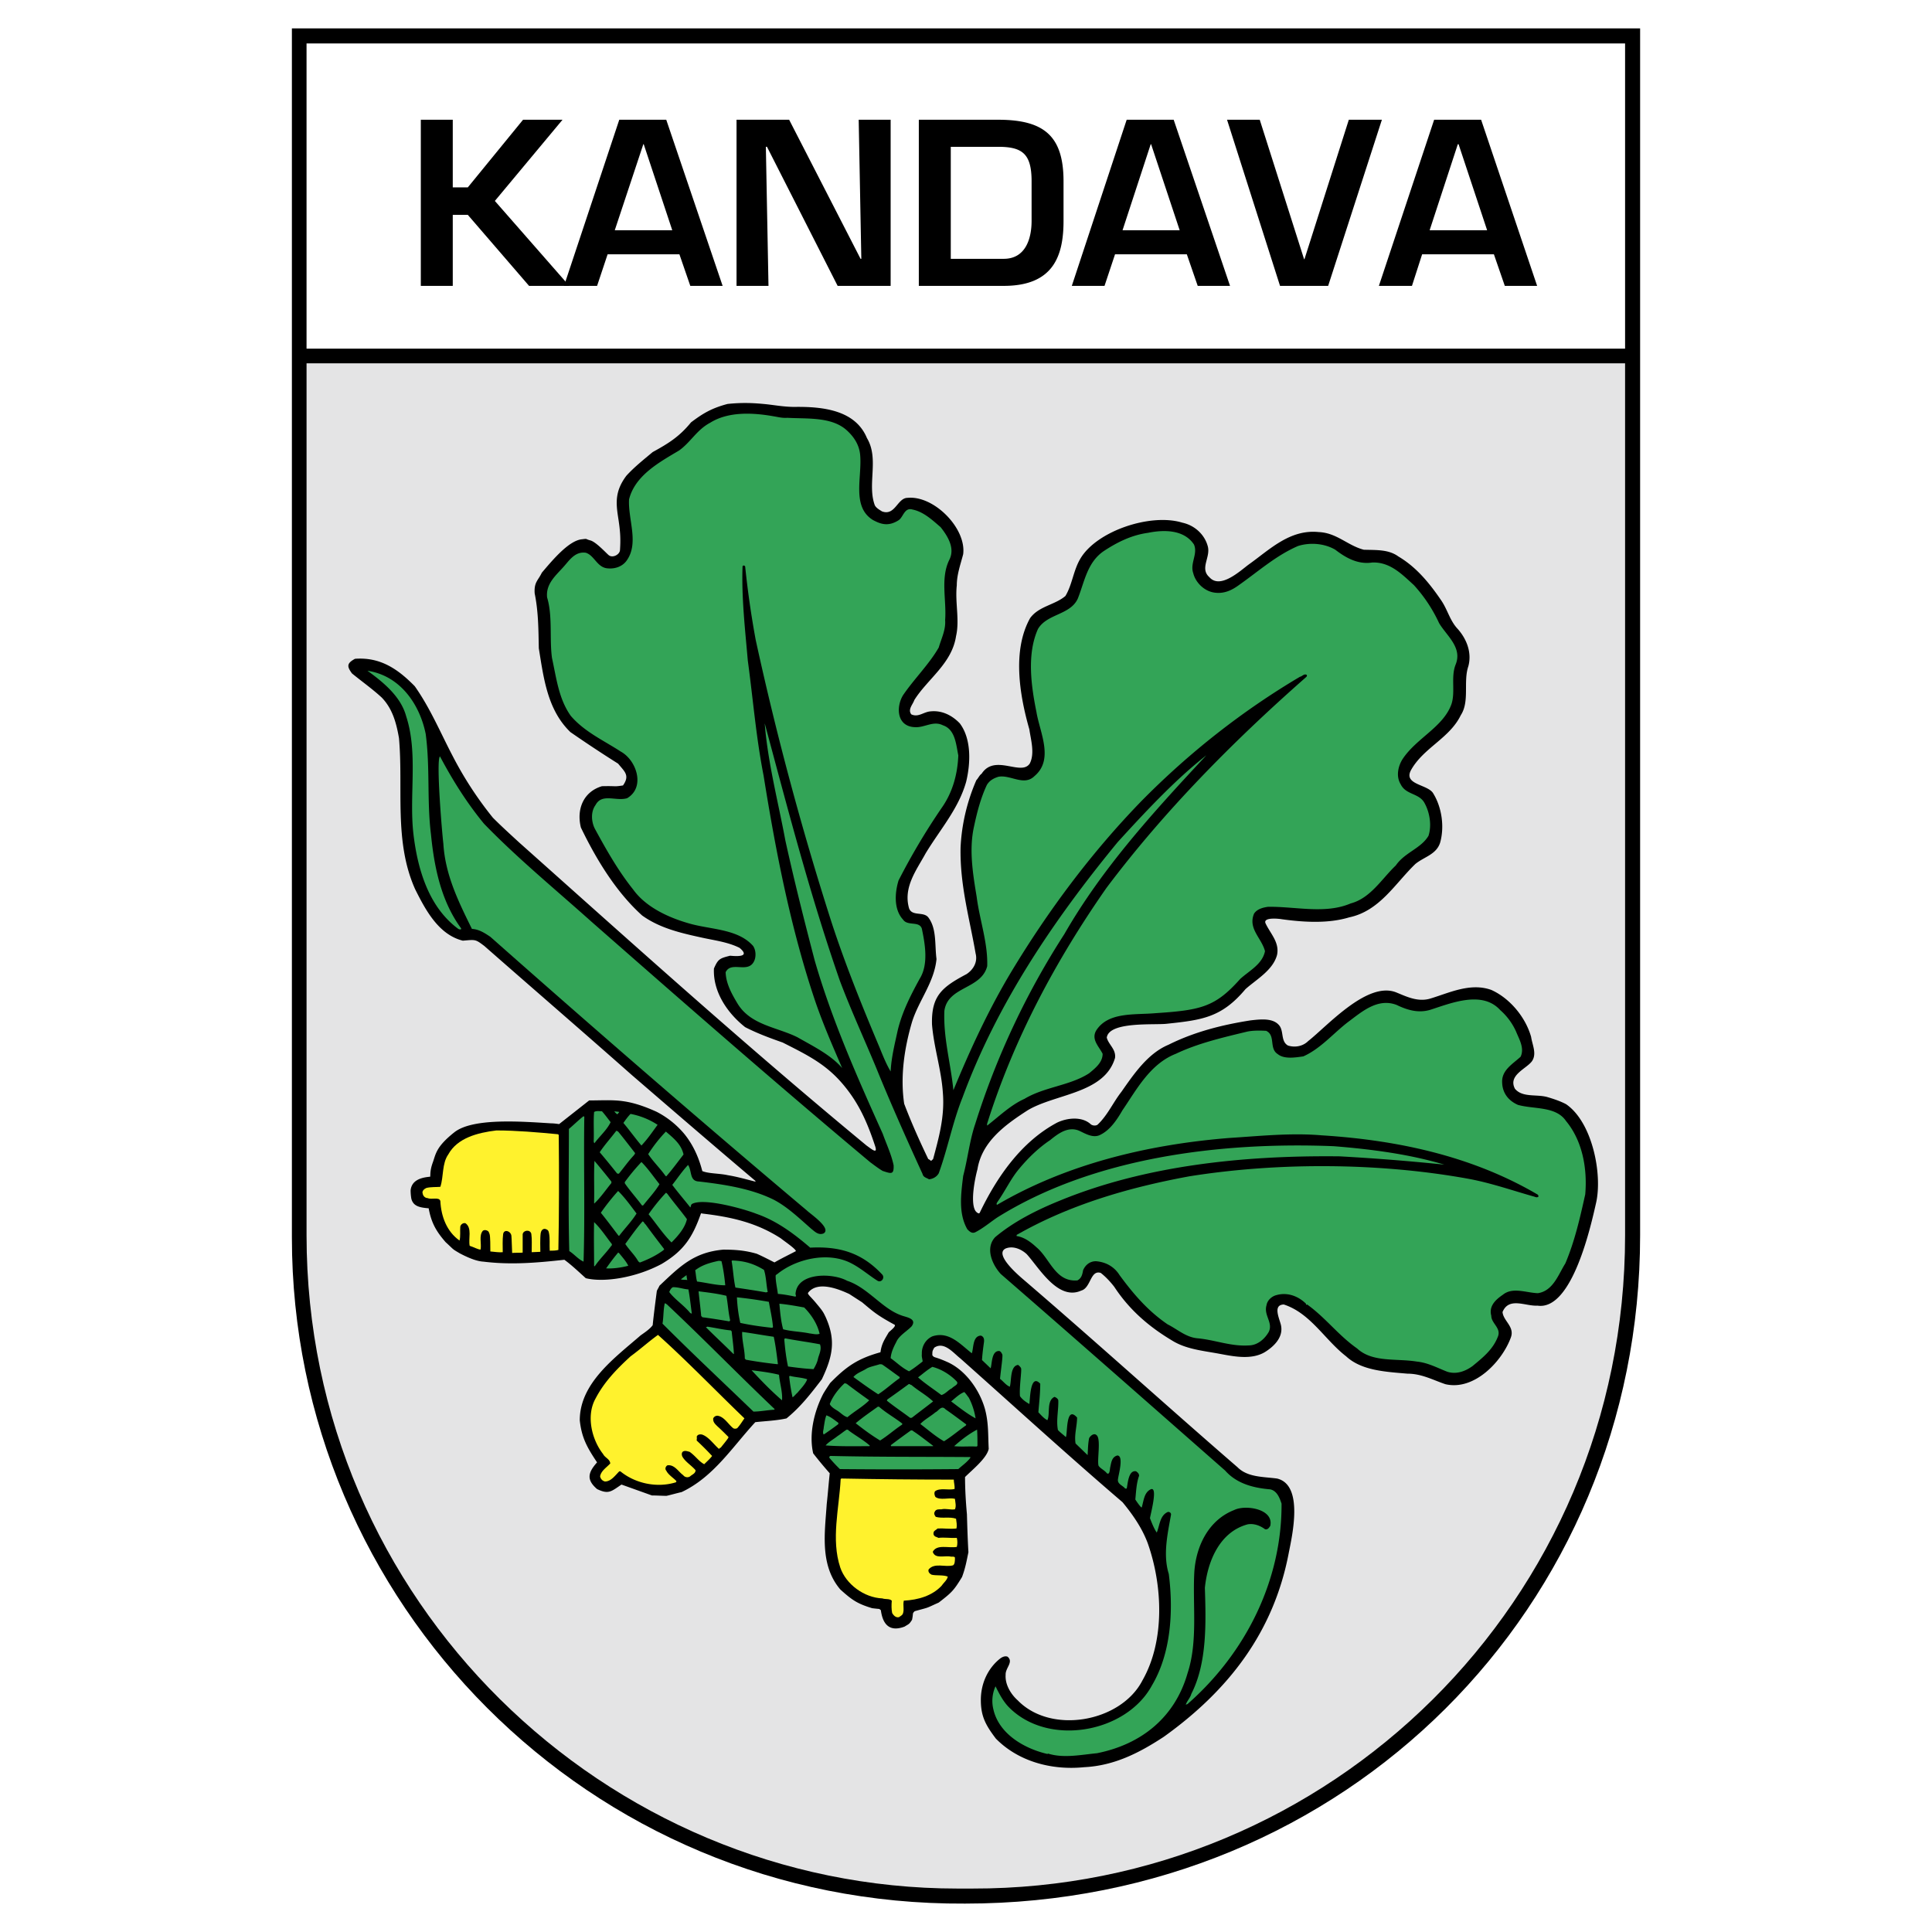 <svg xmlns="http://www.w3.org/2000/svg" width="2500" height="2500" viewBox="0 0 192.756 192.756"><g fill-rule="evenodd" clip-rule="evenodd"><path fill="#fff" d="M0 0h192.756v192.756H0V0z"/><path d="M163.635 2.834v120.412c0 37.014-29.326 66.676-67.351 66.676-37.612.225-67.162-30.15-67.162-66.449V2.834h134.513z"/><path d="M162.135 4.335v118.911l-.076 3.375-.225 3.338-.412 3.264-.563 3.224-.75 3.149-.863 3.113-1.012 3.037-1.125 2.963-1.312 2.889-1.426 2.81-1.574 2.738-1.688 2.625-1.8 2.551-1.913 2.475-2.062 2.361-2.176 2.25-2.248 2.176-2.363 2.025-2.475 1.95-2.588 1.8-2.662 1.688-2.775 1.574-2.85 1.426-2.926 1.312-3 1.162-3.074 1.012-3.15.863-3.225.713-3.301.6-3.375.412-3.412.225-3.45.113-3.45-.074-3.375-.227-3.299-.412-3.263-.562-3.188-.75-3.15-.862-3.075-1.013-3-1.2-2.887-1.275-2.85-1.463-2.738-1.574-2.662-1.688-2.588-1.838-2.474-1.949-2.363-2.062-2.288-2.176-2.137-2.25-2.062-2.363-1.951-2.475-1.799-2.549-1.688-2.662-1.575-2.738-1.425-2.813-1.312-2.849-1.163-2.963-1.013-3-.899-3.076-.713-3.149-.563-3.15-.412-3.225-.262-3.301-.076-3.298V4.335h131.551z"/><path fill="#fff" d="M30.584 34.785h131.551V4.335H30.584v30.45z"/><path d="M162.135 36.247v86.999c0 36.525-29.475 65.25-65.138 65.176h-1.462c-35.137 0-64.95-28.65-64.95-65.176V36.247h131.55z" fill="#e4e4e5"/><path d="M45.172 11.947h-3.187v16.575h3.187v-7.087h1.5l6.113 7.087h4.012l-7.425-8.475 6.75-8.1h-3.937l-5.513 6.75h-1.5v-6.75z"/><path d="M67.785 25.372l1.087 3.15h3.225l-5.625-16.575h-4.688l-5.513 16.575h3.3l1.05-3.15h7.164zm-.713-2.4h-5.737l2.85-8.587h.038l2.849 8.587zM85.934 25.822h-.075l-7.125-13.875h-5.25v16.575h3.188l-.262-13.875h.112l7.05 13.875h5.287V11.947h-3.187l.262 13.875zM91.671 28.522h8.475c4.988 0 5.963-3.037 5.963-6.487v-3.938c0-4.5-1.912-6.15-6.525-6.15h-7.913v16.575zm3.188-2.7V14.647h4.725c2.438 0 3.338.712 3.338 3.45v3.938c0 1.837-.637 3.787-2.775 3.787h-5.288zM118.41 25.372l1.086 3.15h3.225l-5.623-16.575h-4.689l-5.475 16.575h3.264l1.049-3.15h7.163zm-.713-2.4h-5.701l2.812-8.587h.037l2.852 8.587zM134.572 11.947l-4.426 13.913h-.037l-4.425-13.913h-3.262l5.287 16.575h4.801l5.361-16.575h-3.299zM149.047 25.372l1.088 3.15h3.225l-5.588-16.575h-4.688l-5.512 16.575h3.299l1.014-3.15h7.162zm-.676-2.4h-5.736l2.812-8.587h.074l2.85 8.587zM79.259 40.597c2.812-.038 6.075.3 7.237 3.112 1.238 2.062 0 4.612.788 6.712.15.263.413.413.712.6 1.312.488 1.538-1.35 2.55-1.35 2.625-.263 5.887 3.037 5.55 5.625-.262 1.013-.637 2.025-.637 3.113-.188 1.688.3 3.45-.075 5.062-.413 2.737-2.85 4.275-4.163 6.375-.15.45-.675.938-.3 1.425.712.337 1.237-.263 1.95-.3 1.163-.113 2.175.45 2.888 1.2 1.162 1.538 1.088 3.938.638 5.812-.75 2.7-2.625 4.8-4.05 7.163-.9 1.65-2.25 3.375-1.65 5.475.3.825 1.425.3 1.913.9.862 1.125.637 2.737.825 4.163-.225 2.325-1.763 4.124-2.438 6.263-.75 2.549-1.2 5.4-.787 8.174.712 1.875 1.537 3.713 2.4 5.514.337.15.188.299.488 0 .562-2.1 1.162-4.201.975-6.562-.15-2.363-.9-4.537-1.087-6.863-.075-2.85.975-3.713 3.45-5.025.675-.449 1.125-1.199.9-2.062-.6-3.487-1.575-6.787-1.5-10.575.112-2.362.675-4.65 1.576-6.712.188-.188.299-.488.523-.638 1.312-2.025 3.938.263 4.801-1.013.525-1.012.113-2.362-.037-3.412-.977-3.413-1.725-7.875.074-11.1.863-1.2 2.475-1.313 3.525-2.213.676-1.125.787-2.513 1.463-3.675 1.611-2.812 7.049-4.613 10.199-3.638 1.238.263 2.25 1.2 2.551 2.4.262 1.087-.826 2.175.148 3.038 1.088 1.238 3.076-.638 3.939-1.275 2.062-1.462 4.086-3.525 6.975-3.225 1.799.075 2.887 1.35 4.5 1.763 1.273.037 2.475-.038 3.449.675 1.838 1.087 3.15 2.737 4.275 4.388.637.938.863 2.025 1.65 2.85.861.976 1.424 2.325 1.049 3.713-.525 1.537.15 3.487-.75 4.875-1.125 2.325-3.75 3.262-4.986 5.513-.75 1.462 1.762 1.387 2.25 2.325.824 1.35 1.125 3.262.674 4.875-.375 1.2-1.611 1.425-2.475 2.138-2.025 1.95-3.562 4.688-6.6 5.325-2.1.637-4.537.487-6.713.188-.188-.038-1.988-.263-1.613.45.488 1.013 1.389 1.875 1.127 3.113-.414 1.537-2.062 2.437-3.15 3.412-2.363 2.812-4.275 3.076-7.838 3.451-1.201.15-5.775-.264-6 1.387.188.713.938 1.162.824 2.025-1.049 3.562-5.924 3.562-8.699 5.213-2.213 1.424-4.574 3.111-5.025 5.887-.188.676-.75 3.188-.225 4.125.037.076.338.412.449.225 1.688-3.523 4.125-7.086 7.727-9 1.012-.486 2.512-.637 3.375.188.188.113.412.15.637.039 1.012-.938 1.574-2.25 2.4-3.301 1.236-1.762 2.625-3.824 4.688-4.688 2.549-1.275 5.324-1.988 8.211-2.438 1.014-.113 2.289-.262 2.889.562.412.6.113 1.537.824 1.949.713.227 1.5.076 2.025-.449 1.912-1.5 5.926-6.037 8.812-4.838 1.012.412 2.137.975 3.375.6 1.875-.562 3.975-1.611 6.076-.861 1.836.824 3.412 2.699 3.975 4.688.111.787.6 1.688.074 2.438-.562.75-2.4 1.387-1.688 2.736.75.9 2.139.525 3.225.826.639.188 1.312.412 1.875.713 2.625 1.799 3.639 6.975 3 9.824-.486 2.137-2.361 10.801-5.85 10.275-1.199.074-2.85-.9-3.488.637.076.9 1.238 1.463.826 2.551-.863 2.361-3.637 5.324-6.525 4.65-1.236-.414-2.363-1.051-3.787-1.051-2.176-.188-4.576-.301-6.113-1.725-2.137-1.65-3.562-4.312-6.225-5.176-1.199.037-.338 1.574-.262 2.176.188 1.162-.787 2.062-1.65 2.588-1.35.787-3.113.412-4.537.148-1.613-.299-3.301-.449-4.688-1.312-2.326-1.387-4.275-3.074-5.775-5.361-.375-.488-.863-1.014-1.35-1.389-1.051-.336-.975 1.5-1.951 1.764-2.324 1.049-4.236-2.326-5.438-3.639-.523-.486-1.35-.861-2.1-.562-1.162.562 1.201 2.588 1.576 2.926 7.35 6.299 14.324 12.637 21.561 18.9 1.014 1.012 2.551.938 3.939 1.125 2.699.637 1.5 5.736 1.162 7.463-1.5 7.836-5.963 13.648-12.451 18.299-2.398 1.574-4.912 2.887-7.949 3.037-3.375.338-6.637-.637-8.812-2.85-1.051-1.387-1.5-2.25-1.5-3.863 0-1.611.676-3.111 1.875-4.086.188-.15.488-.338.787-.227.639.525-.225 1.127-.188 1.801-.074.975.525 1.949 1.201 2.551 3.336 3.449 10.312 2.174 12.449-1.988 2.25-3.938 2.025-9.449.525-13.688-.562-1.5-1.463-2.812-2.514-4.088-5.475-4.688-10.762-9.525-16.2-14.361-.675-.525-1.612-1.727-2.587-1.051-.188.338-.188.338-.188.75.225.301.15.076 1.5.676 1.837.824 3.224 2.812 3.75 4.688.375 1.387.301 2.586.375 3.975-.188.938-1.65 2.1-2.362 2.812 0 1.199.075 2.475.188 3.713.037 1.273.074 2.512.149 3.787-.188.9-.3 1.574-.637 2.475-.825 1.35-1.013 1.537-2.325 2.551-1.425.637-.788.412-2.4.861-.263.264-.112.15-.263.863-.3.449-.262.375-.75.676-1.5.561-2.175-.227-2.362-1.65-.375-.188.375-.039-.862-.188-1.5-.451-2.025-.826-3.188-1.875-2.062-2.438-1.538-5.662-1.35-8.514.112-1.012.188-2.023.3-3.074a41.099 41.099 0 0 1-1.65-1.988c-.45-1.949.113-4.236 1.013-5.961.225-.377.45-.713.675-1.051 1.612-1.65 2.737-2.438 5.025-3.074.112-.863.412-1.275.825-1.988.188-.188.712-.562.6-.75-1.8-.975-2.138-1.312-3.263-2.25l-1.275-.824c-1.125-.525-3.15-1.312-4.087-.15-.15.15.225.375.862 1.162.638.75.675.9.862 1.275 1.05 2.324.713 3.938-.375 6.225-1.125 1.463-2.1 2.736-3.524 3.9-1.013.225-2.1.262-3.113.375-2.288 2.475-4.163 5.475-7.35 6.975-.487.111-1.013.262-1.5.375-.487 0-.938-.037-1.462-.037l-3.038-1.088c-1.013.676-1.275 1.012-2.438.449-1.087-.938-.9-1.65 0-2.662-.975-1.463-1.538-2.438-1.725-4.199 0-3.713 3.487-6.227 6.075-8.475.375-.264.938-.639 1.2-1.014.113-1.125.263-2.25.413-3.412.075-.188.188-.338.262-.525 2.025-1.912 3.413-3.338 6.375-3.6 1.2 0 2.175.074 3.337.412.6.264 1.163.562 1.763.863.712-.412 1.5-.789 2.137-1.125 0-.225-1.237-1.051-1.5-1.275-2.438-1.574-4.95-2.137-7.838-2.475-.075-.037-.112-.037-.15.037-.825 2.324-1.688 3.674-3.9 4.988-2.588 1.387-5.775 1.875-7.575 1.424-.788-.713-1.462-1.35-2.137-1.838-2.738.301-5.325.525-8.063.188-.712-.037-1.575-.412-2.362-.824-.825-.488-.525-.301-1.425-1.125-.975-1.125-1.425-1.949-1.688-3.375-1.013-.074-1.538-.262-1.725-.938a4.85 4.85 0 0 1-.075-.863c.112-1.012 1.05-1.273 1.95-1.35.038-.188-.038-.6.263-1.424.3-.826.3-1.539 2.138-3 1.837-1.463 6.675-1.088 9.675-.9.262 0 .525.037.788.074l3-2.361c1.237 0 2.325-.076 3.375.074 1.088.15 2.175.525 3.337 1.051a8.937 8.937 0 0 1 2.775 2.211c.825 1.014 1.425 2.25 1.8 3.713.638.264 1.725.225 2.55.412.937.15 1.837.414 2.737.639.038 0 .038-.037-.038-.113-4.125-3.486-8.212-7.012-12.3-10.537-4.875-4.312-9.788-8.551-14.7-12.863-.9-.675-.862-.637-2.138-.525-2.437-.6-3.75-3.112-4.762-5.137-2.137-4.763-1.163-10.05-1.612-15.075-.262-1.5-.638-2.925-1.725-4.05-.938-.862-1.95-1.575-2.962-2.4-.525-.712-.525-1.012.3-1.462 2.512-.188 4.274 1.012 5.962 2.737 1.538 2.175 2.55 4.612 3.788 6.975a36.05 36.05 0 0 0 4.012 6.15c.825.825 1.688 1.612 2.587 2.438 11.438 10.2 22.837 20.474 34.688 30.263.525.375 1.125.898.862.074-.825-2.512-1.725-4.5-3.413-6.412s-3.6-2.812-5.812-3.938c-1.275-.451-2.512-.9-3.75-1.537-1.763-1.389-3.226-3.525-3.113-5.852.413-.937.562-1.012 1.612-1.274.788.075 2.025.113.938-.788-1.2-.6-2.588-.75-3.9-1.05-2.062-.45-4.087-.938-5.812-2.175-2.625-2.362-4.612-5.663-6.112-8.775-.45-1.8.225-3.563 2.1-4.125 1.538-.038 1.125.075 2.1-.075.713-1.013.15-1.388-.487-2.175a129.243 129.243 0 0 1-4.762-3.149c-2.288-2.213-2.663-5.363-3.15-8.363-.037-1.837-.037-3.637-.412-5.475-.075-1.125.337-1.274.712-2.062 1.05-1.237 2.7-3.225 4.012-3.337.6-.075.263-.038.825.112.6.15 1.725 1.425 1.875 1.5.375.262 1.05-.075 1.087-.525.075-1.125.038-1.875-.188-3.3-.225-1.462-.3-2.625.825-4.125.825-.9 1.688-1.575 2.625-2.362 1.575-.863 2.663-1.538 3.825-2.963 1.238-.937 2.1-1.425 3.638-1.837 1.425-.15 2.55-.113 3.975.037.903.107 1.766.257 2.703.257z"/><path d="M78.547 41.685c2.025.112 4.425-.113 5.925 1.237.75.675 1.274 1.5 1.35 2.512.188 2.212-.862 5.137 1.275 6.45.713.375 1.5.712 2.587 0 .45-.338.562-1.275 1.351-1.05 1.125.225 2.024 1.088 2.812 1.763.712.9 1.462 2.1.863 3.263-.9 1.837-.263 4.012-.413 6 .075.975-.375 1.837-.638 2.738-.937 1.65-2.438 3.112-3.562 4.762-.712 1.163-.637 3.112 1.163 3.188.975.075 1.838-.675 2.812-.187 1.237.412 1.312 1.912 1.538 3-.075 1.95-.6 3.712-1.613 5.175a65.938 65.938 0 0 0-4.35 7.312c-.375 1.237-.488 2.887.45 3.899.45.675 1.613.113 1.875.9.337 1.612.675 3.599-.226 5.025-.9 1.65-1.725 3.262-2.175 5.1-.3 1.389-.638 2.701-.712 4.125-.45-.75-.788-1.611-1.125-2.438-1.725-4.088-3.375-8.175-4.762-12.412a305.211 305.211 0 0 1-7.575-28.2 92.55 92.55 0 0 1-1.05-7.312c-.038-.15-.263-.15-.263 0-.112 3.075.263 6.337.525 9.375.525 3.862.825 7.65 1.575 11.475 1.238 7.725 2.738 15.375 5.175 22.575.788 2.287 1.725 4.426 2.663 6.6-1.125-1.312-2.888-2.174-4.463-3.074-2.024-1.012-4.65-1.199-5.962-3.338-.562-.938-1.163-1.986-1.2-3.15.562-1.162 2.25.188 2.85-1.125.188-.412.188-1.05-.112-1.5-1.538-1.725-4.237-1.612-6.413-2.25-2.1-.6-4.312-1.65-5.55-3.375-1.5-1.875-2.663-3.938-3.788-6-.375-.675-.487-1.725.038-2.438.637-1.2 2.062-.337 3.15-.675 1.838-1.087.938-3.787-.637-4.65-1.725-1.125-3.6-1.95-4.988-3.562-1.2-1.688-1.425-3.712-1.875-5.775-.263-1.875.075-4.2-.487-6.037-.15-1.388.9-2.213 1.688-3.113.562-.637 1.125-1.5 2.175-1.35.825.263 1.088 1.35 2.025 1.538.712.113 1.5-.075 1.987-.675 1.35-1.763.188-4.125.3-6.188.6-2.4 3.038-3.712 4.988-4.875 1.163-.825 1.762-2.062 3.112-2.775 1.8-1.125 4.238-1.012 6.337-.637.45.074.862.186 1.35.149zM119.121 54.322c.414.937-.412 1.875-.074 2.85.225.937 1.088 1.8 2.1 1.95 1.014.15 1.801-.262 2.514-.788 1.912-1.35 3.674-2.925 5.85-3.862 1.199-.375 2.625-.263 3.713.375.975.75 2.211 1.5 3.674 1.275 1.801-.075 3 1.2 4.162 2.25a14.818 14.818 0 0 1 2.514 3.788c.75 1.274 2.361 2.438 1.648 4.162-.486 1.237 0 2.7-.412 3.938-.824 2.288-3.486 3.375-4.875 5.475-.449.712-.674 1.725-.188 2.512.525 1.088 1.875.863 2.4 1.913.488.899.713 2.175.375 3.225-.75 1.275-2.361 1.65-3.262 2.962-1.389 1.312-2.514 3.263-4.5 3.788-2.551 1.088-5.477.3-8.25.337-.525.075-1.088.225-1.389.675-.637 1.5.75 2.438 1.088 3.75-.262 1.312-1.574 1.951-2.475 2.775-2.475 2.775-3.863 3.113-8.438 3.412-2.1.188-4.725-.15-5.926 1.725-.523.9.264 1.576.639 2.326 0 .861-.713 1.424-1.35 1.949-1.914 1.238-4.463 1.35-6.451 2.551-1.35.6-2.512 1.725-3.713 2.662-.037-.113 0-.225.039-.338 2.662-8.4 6.824-16.162 11.85-23.362 5.775-7.688 12.6-14.588 19.838-20.963.074-.075.225-.15.148-.3-.262-.15-.449.15-.674.188-5.701 3.375-11.025 7.538-15.826 12.412-5.023 5.175-9.336 10.988-12.975 17.025-2.25 3.75-4.087 7.725-5.775 11.812-.262-2.662-1.013-5.213-.9-7.912.337-2.475 3.675-2.137 4.274-4.463.076-2.325-.75-4.575-1.049-6.899-.375-2.288-.788-4.725-.264-7.05.301-1.425.676-2.85 1.275-4.125.264-.45.676-.675 1.162-.825 1.201-.225 2.551.976 3.602-.075 1.949-1.65.523-4.35.188-6.375-.525-2.587-.977-5.775.148-8.288.9-1.537 3.227-1.387 3.977-3.037.674-1.688.938-3.638 2.625-4.763 1.312-.862 2.736-1.575 4.387-1.8 1.652-.337 3.601-.3 4.576 1.163zM42.472 73.222c.45 3.375.112 6.675.525 10.012.337 3.413 1.05 6.712 3 9.375.075.188-.188.113-.263.075-2.962-2.175-4.087-5.962-4.5-9.6-.413-3.862.488-7.95-.712-11.625-.525-1.95-2.25-3.375-3.862-4.538 3.262.489 5.212 3.338 5.812 6.301z" fill="#33a457"/><path d="M83.797 97.859c1.087 2.887 2.4 5.738 3.6 8.625 1.462 3.6 3.037 7.125 4.649 10.65.075.338.413.375.638.525.413-.039.788-.264.975-.602.9-2.475 1.388-5.1 2.363-7.537 3.451-9.375 9.076-17.7 15.488-25.5 2.736-3 5.736-6.225 8.85-8.663-5.287 5.663-10.387 11.25-14.176 17.85a78.034 78.034 0 0 0-8.887 18.937c-.562 1.65-.75 3.488-1.2 5.176-.225 1.838-.487 3.75.413 5.324.225.225.45.451.788.301.75-.375 1.463-.975 2.176-1.463 9.637-6.037 22.387-7.574 33.6-7.125 3.75.301 7.5.787 11.023 1.838a220.172 220.172 0 0 0-10.424-.826c-9.713-.111-19.426.938-27.863 4.389-2.324.938-4.648 2.1-6.523 3.674-1.014 1.088-.301 2.738.562 3.676 7.387 6.412 14.961 13.088 22.387 19.613 1.125 1.273 2.738 1.725 4.5 1.873.676.15.938.863 1.125 1.426.037 7.65-3.562 14.887-9.375 19.988-.037.037-.15.037-.188.074.15-.412.449-.676.562-1.088 1.574-3.074 1.463-7.086 1.35-10.574.264-2.625 1.463-5.588 4.275-6.338.637-.113 1.275.15 1.725.488.264.074.412-.15.525-.338.375-1.688-2.475-2.137-3.6-1.576-2.514.977-3.789 3.525-3.975 6.15-.189 3.301.375 6.938-.676 10.125-1.238 4.35-4.537 7.088-9.037 7.988-1.576.15-3.338.525-4.875.037l-.076.037c-2.398-.562-4.875-2.062-5.398-4.5a3.517 3.517 0 0 1 .225-2.25c.338.676.713 1.426 1.275 2.025 3.898 4.051 11.736 2.662 14.324-2.1 1.875-3.15 2.176-7.312 1.688-11.137-.6-1.914-.113-4.014.225-5.926 0-.15-.111-.262-.301-.262-.824.336-.824 1.35-1.123 2.062-.264-.375-.488-.939-.676-1.426 0-.225.9-3.412 0-2.85-.6.336-.637 1.162-.824 1.762-.039.113-.602-.713-.639-.787.076-.787.113-1.65.375-2.363 0-.225-.15-.338-.299-.449-.789-.15-.826 1.312-.939 1.725h-.148c-.264-.338-.826-.449-.713-.975.037-.375.6-2.326-.074-2.326-.562.15-.602.713-.713 1.201-.039.188-.039.787-.338.562-.225-.301-.637-.451-.824-.75-.15-.6.262-2.662-.188-3.037-.264-.264-.639.074-.75.299-.113.562-.113 1.125-.15 1.688l-1.201-1.162c-.148-.863.15-1.725.15-2.588-1.162-1.312-.938 1.764-1.125 1.951-.225-.227-.6-.488-.787-.713-.188-.975.074-1.988.037-2.963-.037-.15-.188-.262-.375-.338-.824.375-.412 1.727-.713 2.326-.375-.188-.637-.525-.898-.787.074-.939.186-1.875.186-2.852-1.012-1.086-1.012 1.576-1.086 2.025-.338-.188-.713-.449-.938-.787-.076-.938.188-2.512.111-2.775-.037-.111-.188-.262-.299-.338-.826.113-.639 1.613-.826 2.176-.375-.15-.637-.525-.975-.787.076-.826.301-2.287.225-2.438-.074-.15-.148-.301-.299-.338-.787-.037-.713 1.275-.863 1.725l-.861-.824c.037-.6.111-1.162.188-1.725.074-.451-.076-.639-.301-.713-.824.037-.713 1.199-.9 1.762-1.088-.824-2.25-2.25-3.938-1.688-.675.301-1.087 1.014-1.05 1.764-.038.299.074.523.074.748-.487.375-.862.676-1.35.977-.75-.375-1.163-.826-1.837-1.312.038-.562.3-1.125.562-1.613.262-.637 1.087-1.088 1.538-1.574.562-.787-.6-.9-1.05-1.088-1.913-.676-3.338-2.775-5.4-3.449-1.425-.789-4.95-.863-5.138 1.273-.037.076.15.338-.075.301-.562-.113-1.125-.225-1.688-.262-.075-.602-.225-1.201-.225-1.801 0-.113.15-.15.225-.225 1.837-1.463 4.987-2.213 7.275-1.051.975.488 1.763 1.199 2.662 1.764.375.225.75-.264.488-.602-2.025-2.174-4.237-2.85-7.2-2.699-1.575-1.35-3.3-2.662-5.362-3.375-1.125-.451-5.288-1.65-6.45-.975-.112.111-.075.225-.15.338-.563-.713-1.238-1.5-1.8-2.25.562-.713.975-1.352 1.575-1.988.412.6.112 1.613 1.087 1.65 2.587.299 5.212.713 7.425 1.799 1.387.713 2.587 1.875 3.787 2.926.338.262.713.676 1.237.449.788-.523-1.35-1.949-1.688-2.287-10.425-8.775-21.149-18.074-31.574-27.3-.563-.375-1.125-.75-1.838-.788-1.312-2.662-2.662-5.362-2.85-8.512-.113-.862-.75-8.363-.337-8.7 1.275 2.399 2.662 4.612 4.388 6.712 3.3 3.412 7.087 6.525 10.649 9.712 9.226 8.099 18.488 16.201 27.9 24.076.412.299.787.6 1.237.861.825.264 1.125.412 1.087-.562-.225-1.088-.712-2.1-1.087-3.15-2.55-5.662-5.062-11.324-6.787-17.287-1.05-4.013-2.025-7.875-2.925-11.962-.712-3.825-1.763-7.837-2.062-11.7 2.326 8.631 4.538 17.181 7.501 25.693z" fill="#33a457"/><path d="M151.26 102.922c.299.75.861 1.65.449 2.512-.824.75-1.912 1.352-1.838 2.588.037 1.051.639 1.801 1.576 2.213 1.611.449 3.787.113 4.799 1.613 1.613 1.949 2.139 4.688 1.914 7.312-.525 2.361-1.051 4.688-1.988 6.898-.676 1.051-1.201 2.738-2.738 2.963-1.162-.037-2.512-.637-3.486.15-.713.486-1.426 1.125-1.162 2.1 0 .787 1.049 1.238.637 2.137-.488 1.238-1.463 2.025-2.514 2.889-.674.488-1.574.863-2.512.562-.975-.375-1.912-.9-3.037-1.014-2.062-.336-4.426.113-5.963-1.311-1.875-1.312-3.15-3.076-4.988-4.389-.148.113-.074-.074-.148-.111-.75-.713-1.801-1.127-2.889-.826-.486.113-.938.525-1.012 1.014-.301 1.012.676 1.725.225 2.662-.412.713-1.125 1.35-2.025 1.35-1.762.113-3.375-.562-5.1-.713-1.162-.113-1.986-.9-2.963-1.387-1.986-1.35-3.449-3.076-4.799-4.914-.488-.787-1.312-1.311-2.363-1.387-.6 0-1.051.375-1.275.9-.074.412-.148.787-.562 1.012-2.211.188-2.736-2.174-4.086-3.299-.525-.488-1.201-1.014-1.988-1.125 0-.037 0-.15.074-.15 5.213-2.963 11.062-4.688 17.176-5.812 8.963-1.426 19.088-1.35 27.9.262 2.213.414 4.35 1.164 6.486 1.764.113.037.264.111.375.037.113-.037.037-.15 0-.225-6.375-3.75-13.725-5.438-21.6-5.926-3.037-.262-6.188.076-9.188.264-8.4.674-16.387 2.699-23.174 6.674-.113-.111.037-.262.074-.338.787-1.125 1.312-2.287 2.137-3.262.9-1.088 1.951-2.1 3.076-2.85.787-.639 1.799-1.426 2.924-.938.639.299 1.426.787 2.139.375.975-.488 1.65-1.537 2.174-2.438 1.389-2.025 2.738-4.613 5.326-5.625 2.213-1.051 4.65-1.613 7.125-2.213.562-.113 1.236-.113 1.875-.074.975.449.262 1.762 1.162 2.324.637.525 1.762.338 2.549.225 1.764-.787 3.039-2.361 4.539-3.486 1.312-.977 2.887-2.363 4.762-1.65 1.012.486 2.137.861 3.375.486 2.1-.674 5.176-1.949 6.975.039a6.242 6.242 0 0 1 1.575 2.138zM60.922 111.959c-.375.787-1.087 1.389-1.613 2.1a.285.285 0 0 1-.075-.188c.038-1.049-.038-1.949.038-2.924.225-.15.562-.076.787-.076.3.338.601.75.863 1.088zM61.785 110.947c-.038.037-.113.15-.188.225a.743.743 0 0 1-.3-.301c.15.039.412.039.488.076zM65.609 112.223c-.525.711-.975 1.387-1.575 2.023 0 .039-.075.039-.075 0-.6-.711-1.163-1.5-1.763-2.211.188-.264.45-.639.713-.9a7.413 7.413 0 0 1 2.7 1.088zM58.297 111.396c-.075 4.838.075 9.639-.075 14.475-.525-.225-.938-.75-1.425-1.049-.112-4.201-.038-8.062-.038-12.188.45-.375.938-.863 1.463-1.275 0 .037.037.037.075.037z" fill="#33a457"/><path d="M55.634 113.16c.113 0 .113.111.113.148.038 3.676.038 7.688-.038 11.4-.263.074-.6.074-.862.074-.038-.6.037-1.236-.075-1.762-.038-.225-.112-.338-.375-.412-.263-.037-.413.188-.45.412-.075.525-.037 1.5-.037 1.875-.225 0-.6.037-.863.037 0-.75.038-1.273-.038-1.836-.112-.451-.787-.377-.862.037v1.838c-.263.037-.712 0-1.05.037-.038-.676-.038-1.35-.075-1.725-.075-.488-.75-.676-.825-.15-.075.6-.038 1.199-.038 1.799-.3.039-.862-.037-1.237-.074 0-.488 0-1.5-.075-1.725-.038-.113-.075-.225-.15-.301-.15-.113-.375-.15-.525-.037-.412.488-.112 1.275-.225 1.875-.262 0-.712-.262-1.087-.375-.15-.713.262-1.762-.413-2.25-.225-.074-.487.113-.525.338-.038.412.038.975-.075 1.387-1.275-.9-1.837-2.4-1.913-3.938-.113-.449-.863-.111-1.275-.299-.225 0-.45-.188-.488-.451-.112-.262.188-.486.375-.562.45-.111.975-.074 1.388-.111.337-1.014.15-2.326.788-3.227.9-1.648 2.925-2.174 4.8-2.398 2.025.001 4.125.189 6.112.376z" fill="#fff22d"/><path d="M63.359 115.035c0 .111-.075.148-.112.225-.563.6-.975 1.199-1.5 1.838-.112 0-.187 0-.225-.076a76.827 76.827 0 0 0-1.688-2.062c.525-.787 1.087-1.387 1.65-2.137.075 0 .113.037.188.074.562.675 1.125 1.425 1.687 2.138zM68.197 115.184c-.525.676-1.125 1.5-1.688 2.139-.037.074-.075 0-.112 0-.487-.713-1.237-1.426-1.725-2.176a14.575 14.575 0 0 1 1.763-2.25c.787.675 1.537 1.275 1.762 2.287zM60.997 117.885v.15c-.524.637-1.087 1.461-1.688 2.023-.037.076 0 0-.037-.037.037-1.424-.038-2.812.037-4.199a78.47 78.47 0 0 1 1.688 2.063zM65.797 118.146c-.413.713-1.087 1.426-1.613 2.1-.075.039-.075.039-.149 0-.525-.711-1.2-1.461-1.688-2.174 0-.037-.038-.113 0-.15.487-.676 1.05-1.35 1.65-1.988.675.675 1.2 1.462 1.8 2.212zM63.509 121.072c-.487.787-1.125 1.424-1.725 2.213h-.075c-.6-.789-1.125-1.5-1.763-2.289a22.24 22.24 0 0 1 1.725-2.174c.713.713 1.239 1.463 1.838 2.25zM68.535 121.635c-.188.861-.863 1.65-1.538 2.324-.862-.861-1.462-1.799-2.287-2.812.487-.713 1.125-1.5 1.725-2.137.075 0 .15.111.187.15.6.824 1.312 1.649 1.913 2.475zM64.41 122.16c.6.824 1.2 1.611 1.837 2.438.038.111-.075.111-.075.148-.712.525-1.5.9-2.288 1.201-.112.037-.112-.076-.188-.076-.375-.674-.862-1.088-1.312-1.762.525-.713 1.125-1.574 1.725-2.25.15.037.15.188.301.301zM61.035 124.109c.037.113 0 .15-.075.225-.525.713-1.125 1.275-1.612 1.988h-.075c0-1.463-.038-2.889 0-4.389.674.639 1.199 1.463 1.762 2.176zM61.785 125.047c.337.412.675.787.899 1.238-.712.188-1.5.299-2.212.262.375-.525.75-1.051 1.2-1.574.037 0 .075.037.113.074zM76.222 126.697c.225.674.225 1.5.375 2.211-.038 0-.112 0-.15.039-1.05-.188-2.062-.338-3.075-.488-.188-.861-.225-1.762-.375-2.625 0-.037.038-.074.075-.074 1.238.037 2.175.338 3.15.937zM71.984 125.834c.188.787.3 1.613.375 2.4-.938 0-1.875-.262-2.812-.375-.112-.375-.112-.75-.188-1.125.675-.525 1.462-.75 2.325-.938.113.001.226.001.3.038zM68.572 127.709c-.15-.037-.487 0-.638-.074.15-.113.45-.338.563-.414 0 .113.038.377.075.488zM68.684 128.646c.15.826.226 1.576.338 2.4-.038.037-.075-.037-.15-.037-.638-.787-1.538-1.352-2.1-2.102.075-.186.188-.412.375-.486.562.001 1.013.188 1.537.225zM72.472 129.283c.15.789.188 1.613.375 2.438 0 .039-.038.039-.075.113-.9-.15-1.8-.299-2.7-.412-.037-.037-.037-.076-.112-.113-.075-.861-.188-1.688-.263-2.475.9.113 1.875.225 2.775.449zM76.709 129.885c.15.861.337 1.65.413 2.512-.038.076-.075.076-.113.076-1.05-.113-2.138-.264-3.15-.488-.188-.824-.3-1.725-.337-2.551 1.087.113 2.137.263 3.187.451zM66.547 130.146c3.975 3.75 6.863 6.75 10.725 10.426v.074c-.713.037-1.425.188-2.1.188-3.188-3.074-5.962-5.662-9.075-8.775.112-.6.075-1.35.225-2.023.113-.001.15.073.225.11zM80.234 130.447c.675.674 1.312 1.611 1.538 2.625-.3.111-.675 0-1.013-.039-.9-.186-1.8-.186-2.625-.412-.225-.824-.3-1.688-.375-2.549.825.074 1.65.225 2.475.375zM72.997 132.809c.075.75.187 1.5.225 2.25 0 .076-.038 0-.075 0-.825-.824-1.8-1.725-2.7-2.625-.038-.074.075 0 .113-.074.788.113 1.538.301 2.362.375 0-.001.037.074.075.074zM77.197 133.371c.188.863.3 1.801.413 2.701 0 .037-.038.037-.038.037a44.045 44.045 0 0 1-3.15-.449l-.112-.113c0-.9-.3-1.801-.263-2.662 1.087.148 2.1.338 3.15.486z" fill="#33a457"/><path d="M74.272 141.51c-.263.375-.413.637-.713.975-.112.074-.337.074-.412 0-.487-.375-.9-1.162-1.575-1.238a.462.462 0 0 0-.413.264c-.038.375.188.562.413.787.375.338.75.713 1.088 1.051.037.037 0 .074 0 .111-.226.338-.525.676-.75.975-.113 0-.113.113-.188.113-.525-.451-1.013-1.199-1.688-1.426-.225-.037-.45 0-.525.227.038.111 0 .225 0 .373.6.564 1.013.977 1.538 1.539-.188.262-.562.6-.788.824-.562-.301-.862-.824-1.462-1.238-.188-.037-.413-.148-.637-.037-.188.113-.15.375-.075.525.3.525.9.863 1.312 1.35 0 .301-.3.414-.487.562-.226.227-.601.15-.75-.074-.45-.301-.863-1.088-1.575-.975-.188.111-.263.375-.112.525.187.412.75.75 1.012 1.049 0 .074-.038.074-.038.113-1.912.6-4.087.111-5.55-1.088h-.112c-.413.412-.825 1.012-1.425 1.012a.63.63 0 0 1-.487-.525c.113-.561.637-.861 1.012-1.273-.037-.451-.525-.562-.712-.938-1.125-1.426-1.725-3.826-.75-5.551.863-1.65 2.1-2.924 3.488-4.199.975-.713 1.8-1.463 2.737-2.139 2.849 2.55 5.811 5.625 8.624 8.326z" fill="#fff22d"/><path d="M81.809 134.121c.188.488-.075.977-.188 1.389-.075.412-.262.75-.45 1.088-.825-.039-1.725-.15-2.55-.264-.187-.863-.3-1.799-.375-2.736 0-.039.075 0 .075-.076 1.126.224 2.326.374 3.488.599zM89.759 137.385v.111c-.75.525-1.388 1.125-2.138 1.613-.825-.525-1.65-1.125-2.475-1.725.337-.412.9-.562 1.35-.863.375-.188.825-.262 1.275-.412.075 0 .188 0 .262.037.601.413 1.201.864 1.726 1.239zM95.459 137.834c.225.301-.3.449-.488.676-.337.148-.637.562-1.05.674-.788-.6-1.613-1.125-2.325-1.762.45-.338.863-.713 1.425-1.051.901.227 1.801.789 2.438 1.463zM77.722 137.16c.075.861.375 1.762.3 2.549-1.125-.975-2.025-1.912-3.038-3 .9.113 1.838.225 2.738.451zM80.534 137.609c-.15.449-.637.938-.975 1.35-.15.113-.3.338-.487.451a18.918 18.918 0 0 1-.337-2.102s.075 0 .075-.037c.562.151 1.162.151 1.724.338zM84.472 138.059c.787.6 1.462 1.088 2.25 1.65-.637.637-1.462 1.088-2.175 1.688-.375-.111-.638-.412-.975-.637-.3-.188-.637-.375-.787-.676.3-.787.862-1.5 1.462-2.062.112-.038.15.037.225.037zM90.922 138.172c.712.6 1.5 1.012 2.175 1.65-.675.523-1.426 1.088-2.101 1.611-.075.039-.188.039-.225 0-.75-.562-1.538-1.088-2.288-1.688 0-.037.038-.037.038-.111.75-.525 1.425-1.014 2.138-1.537.113-.038.15.075.263.075zM96.659 139.447a6.66 6.66 0 0 1 .675 2.062c-.9-.488-1.725-1.164-2.437-1.688.412-.338.825-.75 1.312-.938.188.189.3.377.45.564zM90.022 142.033c0 .039 0 .076-.038.113-.787.525-1.35 1.051-2.174 1.574-.863-.523-1.575-1.049-2.438-1.725.712-.6 1.425-1.086 2.212-1.65h.112c.676.602 1.613 1.128 2.326 1.688zM96.397 142.109c0 .037 0 .074-.038.113-.75.523-1.388 1.086-2.175 1.574-.862-.488-1.612-1.162-2.362-1.725.375-.414 1.013-.75 1.5-1.162.337-.15.6-.75 1.013-.301.712.49 1.349.976 2.062 1.501zM83.647 141.959c0 .074 0 .113-.038.15-.45.338-.975.713-1.425 1.012-.149-.188 0-.486 0-.713.075-.412.113-.824.263-1.199.45.15.825.488 1.2.75zM84.659 142.709c.638.488 1.462.938 2.1 1.5.038.037 0 .037 0 .076-1.575 0-2.962.037-4.388-.076.375-.412.788-.6 1.2-.938.3-.188.6-.449.9-.637.038.001.151.001.188.075zM97.484 142.635c.037.523.037 1.086.037 1.611 0 0-.037.076-.111.076-.751-.037-1.463.037-2.213-.037.712-.639 1.5-1.238 2.287-1.65zM91.109 142.783c.637.414 1.387 1.014 1.988 1.463v.039h-4.2c0-.039-.038-.076 0-.113.637-.488 1.312-.975 1.987-1.463.113 0 .151 0 .225.074zM96.809 145.371v.076c-.337.449-.787.75-1.2 1.125-3.9.037-7.988.037-11.812 0a15.105 15.105 0 0 1-1.05-1.125c-.037-.076.038-.188.113-.188 4.799.112 9.149.075 13.949.112z" fill="#33a457"/><path d="M95.16 147.621c0 .301.112.6.075.938-.6.15-1.462-.148-1.95.227-.112.186-.038.412.038.561.487.375 1.35.039 1.95.189.037.336.15.748 0 1.049-.487.074-.9-.111-1.35 0-.225 0-.562-.037-.675.264-.112.186.038.375.113.486.637.188 1.387-.037 2.025.188.038.301.112.637.038.975-.675.076-1.275-.037-1.875 0-.15.15-.413.225-.413.451-.037.225.15.375.337.412.038.037.113.037.15.074.6-.074 1.238.037 1.838 0 .075.264.075.639 0 .9-.825.15-1.988-.301-2.4.488.225.75 1.2.336 1.838.486.112 0 .412-.037.375.15 0 .225 0 .6-.188.713-.788.225-1.838-.301-2.438.412-.075.225.075.412.3.525.487.111 1.125 0 1.612.188-.075.375-.412.6-.637.938-.938.975-2.288 1.387-3.75 1.463-.113.449.075.938-.113 1.35-.112.15-.225.188-.375.299-.337.076-.562-.225-.675-.412-.075-.375-.075-.787-.037-1.236-.226-.225-.638-.113-.938-.225-1.837-.076-3.637-1.426-4.2-3.076-.938-2.812-.112-5.924.037-8.812.038-.037.038-.074.075-.074 3.712.072 7.575.109 11.213.109z" fill="#fff22d"/></g></svg>